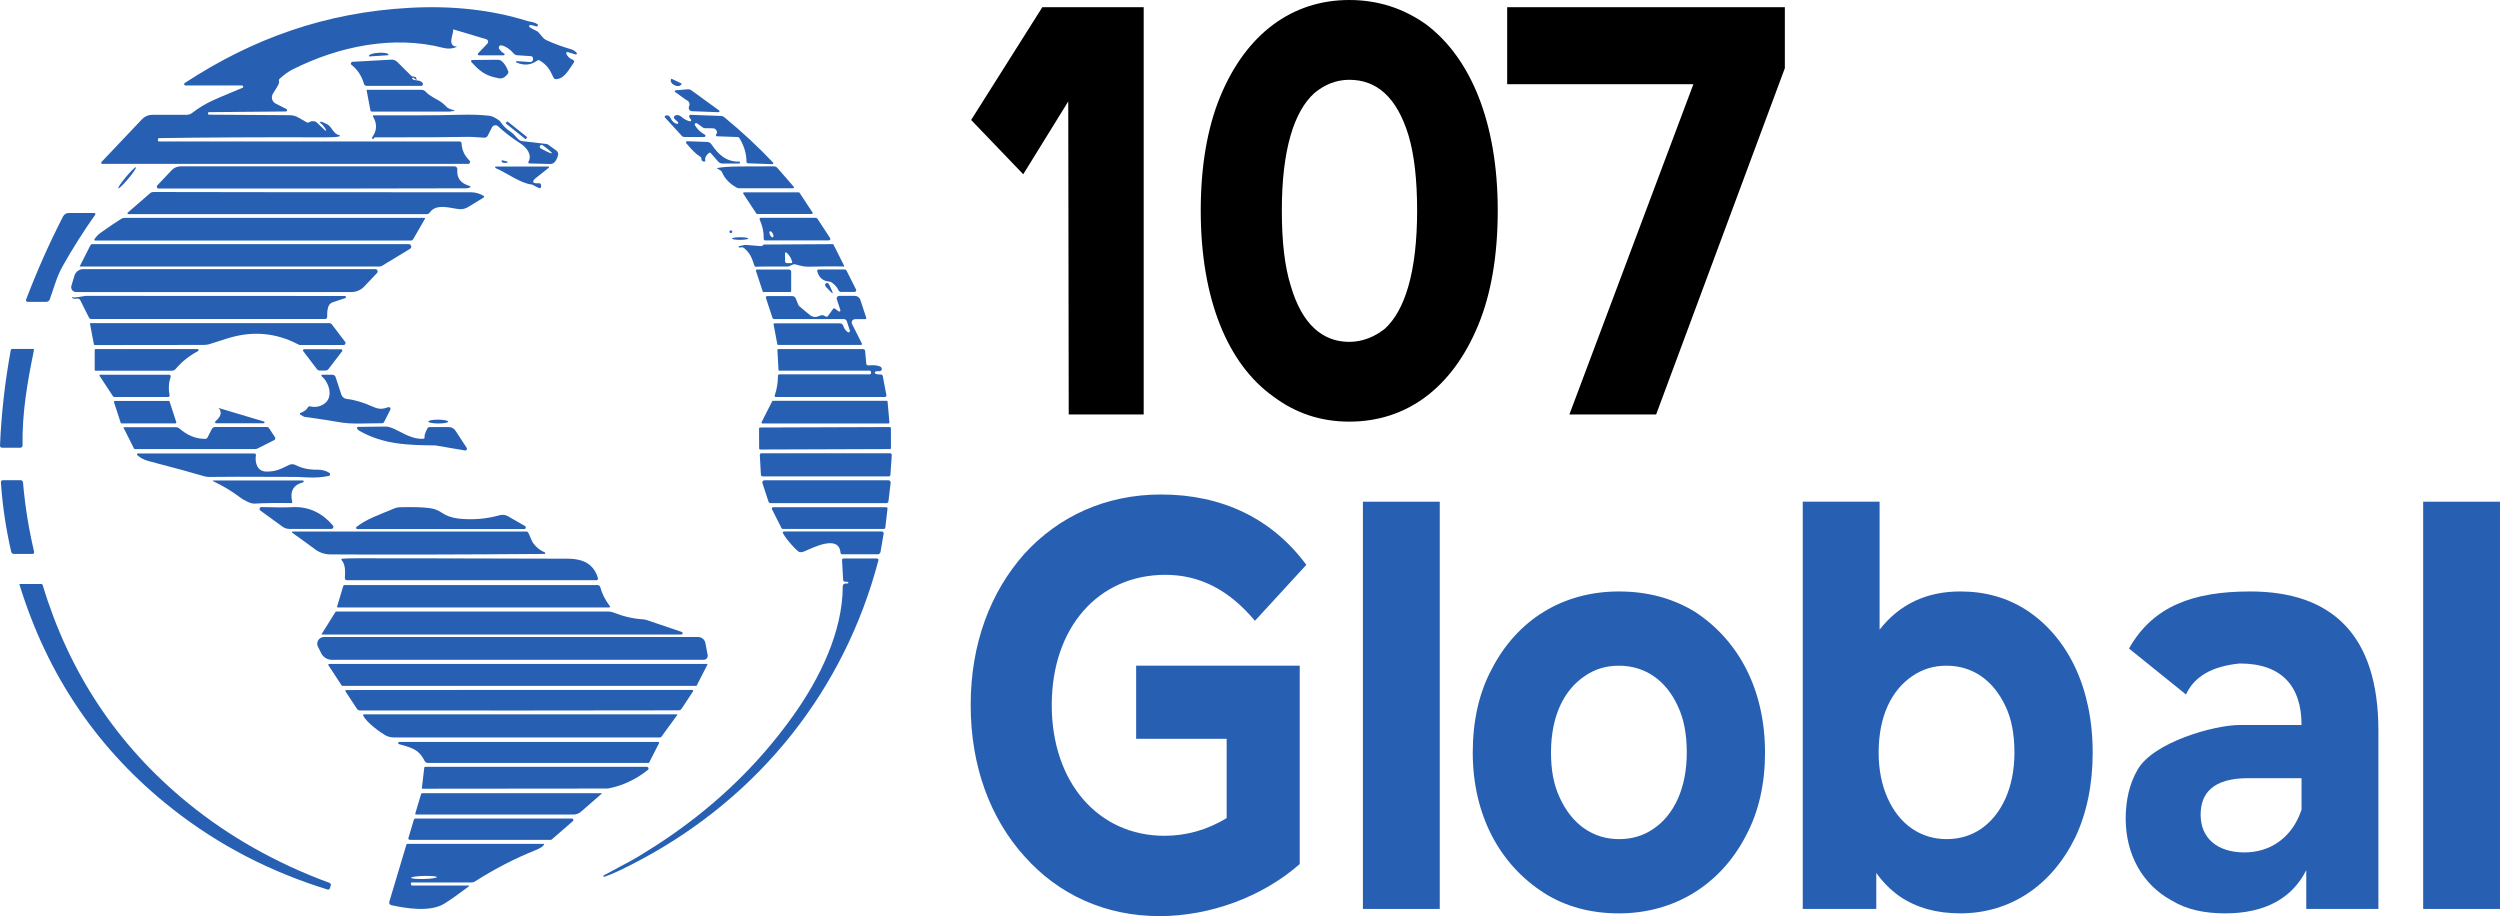 <?xml version="1.0" encoding="UTF-8"?>
<svg id="Layer_1" data-name="Layer 1" xmlns="http://www.w3.org/2000/svg" viewBox="0 0 2000 732.91">
  <defs>
    <style>
      .cls-1 {
        fill: #2760b3;
      }
    </style>
  </defs>
  <g>
    <path class="cls-1" d="M260.88,103.9c-1.49-2.66-2.99-4.46-4.5-5.39-.32-.19-.41-.6-.21-.92.1-.16.27-.28.46-.32.32-.06,1.92.59,4.79,1.96,4.22,1.99,5.09,8.17,9.99,8.81.29.03.5.28.47.57-.02.17-.12.33-.27.41-1.03.59-5.21.87-12.53.84-51.33-.14-95.24.08-131.75.64-.57,0-1.03.47-1.03,1.05v.73c0,.49.4.89.89.89h240.48c.86,0,1.56.68,1.6,1.55.2,5.25,2.31,9.83,6.34,13.74.6.59.62,1.56.03,2.16-.28.29-.67.46-1.08.46H81.8c-.48,0-.87-.38-.87-.86,0-.22.08-.44.23-.6l32.52-34.3c2.1-2.21,5.01-3.47,8.05-3.47h27.59c1.58,0,3.13-.53,4.4-1.51,11.52-8.94,20.08-11.48,40.25-20.08.5-.2.75-.77.55-1.27-.15-.39-.53-.63-.94-.62h-45.23c-.59-.02-1.06-.51-1.04-1.1,0-.35.19-.67.47-.86C202.83,30.38,260.93,9.93,327.58,6.26c34.3-1.89,65.72,1.62,94.26,10.52,2.74.87,5.13.59,8.08,2.58.45.32.55.95.23,1.4-.25.35-.69.5-1.1.38-2.36-.81-4.04-1.16-5.04-1.07-.46.05-.8.47-.75.93.02.17.09.33.2.46.64.73,2.84,1.97,6.59,3.72.12.06.23.15.32.25l4.15,4.77c.71.81,1.57,1.46,2.53,1.89,5.96,2.77,12.53,5.19,19.71,7.28,1.86.53,3.38,1.5,4.56,2.9.28.34.24.84-.1,1.13-.21.17-.49.23-.75.15l-6.23-1.87c-.52-.16-1.07.12-1.23.64-.07.23-.06.48.04.71,1.05,2.28,2.78,3.86,5.18,4.75.82.29,1.25,1.19.95,2.01-.05.14-.12.27-.2.38-3.86,5.34-7.3,12.85-14.15,13.17-.86.04-1.65-.45-2.01-1.23-3.35-7.21-5.07-9.9-11.02-13.71-.62-.39-1.41-.36-1.99.07-4.97,3.65-10.53,4.16-16.68,1.53-.29-.12-.43-.45-.31-.74.1-.23.33-.38.59-.35l10.77.71c1.14.09,2.14-.77,2.23-1.91,0-.06,0-.11,0-.17v-.87c0-.91-.72-1.67-1.64-1.73l-11-.75c-1.05-.06-2.04-.54-2.74-1.35-3.15-3.57-6.38-5.75-9.7-6.53-.99-.24-1.99.37-2.23,1.36-.12.5-.03,1.02.25,1.45,1.03,1.6,2.33,2.82,3.88,3.67.38.2.52.67.32,1.05-.13.25-.4.41-.68.41h-19.67c-.52,0-.94-.41-.94-.94,0-.24.09-.48.25-.66l7.44-7.83c.79-.83.76-2.14-.07-2.94-.24-.23-.53-.39-.84-.49l-26.35-7.87c-.07-.03-.15.01-.17.08,0,.02,0,.04,0,.05.52,3.56-5.16,13.17,2.74,13.6.1.01.17.1.16.2,0,.06-.04.11-.09.14-3.44,1.43-7,1.67-10.68.71-39.77-10.31-83.7-1.28-120.34,17.14-3.56,1.79-7.11,4.34-10.66,7.64-.53.5-.7,1.27-.43,1.94.66,1.6-2.33,5.8-4.91,9.97-1.6,2.61-.78,6.03,1.84,7.64.12.08.25.15.38.21l8.6,4.4c.5.26.7.88.44,1.38-.17.34-.52.55-.9.56l-61.4.55c-.53.01-.95.45-.94.98,0,0,0,.02,0,.02v.05c.04.54.49.96,1.03.96l64.39.41c2.48.01,4.92.68,7.07,1.94l6.5,3.74c.63.36,1.4.35,1.99-.05,1.19-.76,2.62-1,4.31-.71.65.1,1.26.41,1.73.87l6.85,6.48c.19.15.46.12.61-.07.1-.13.12-.31.05-.46Z"/>
    <path class="cls-1" d="M295.36,45.18c-.09,0-.17-.07-.18-.16l-.02-.34c-.08-1.07,3.19-2.15,7.29-2.42,0,0,.01,0,.02,0l.71-.05c4.1-.27,7.48.39,7.55,1.45,0,0,0,0,0,0l.02.34c0,.09-.07.17-.16.18l-15.22.98Z"/>
    <path class="cls-1" d="M332.94,62.32c.84,2.05.25,2.09-1.76.11-.28-.3-.8-.37-1.15-.15-.35.21-.41.63-.12.93,1.62,1.76,5.77.18,8.15,3.08.52.64.42,1.57-.22,2.09-.26.21-.59.33-.93.33h-43.63c-.97,0-1.82-.65-2.08-1.57-1.81-6.34-5.13-11.42-9.97-15.22-.61-.47-.71-1.35-.24-1.95.25-.32.62-.51,1.02-.53l31.03-1.73c1.8-.1,3.56.58,4.84,1.87l11.07,11.04c.21.21.47.35.75.41l2.33.52c.41.1.75.39.91.78Z"/>
    <path class="cls-1" d="M377.16,49.7c-.39-.39-.41-1.02-.03-1.41.18-.19.43-.3.69-.3l20.45-.18c1.14,0,2.23.39,3.1,1.1,2.14,1.76,3.88,4.46,5.2,8.1.24.67.13,1.42-.3,2.01-2.16,2.83-4.43,4.05-6.8,3.67-12.09-1.94-16.59-6.89-22.32-12.98Z"/>
    <path class="cls-1" d="M545.08,66.73c.17.08.24.29.16.46l-.09.18c-.72,1.53-3.02,1.95-5.14.94,0,0-.01,0-.02,0l-.64-.32c-2.12-1-3.25-3.06-2.53-4.58,0,0,0,0,0,0l.09-.18c.08-.17.29-.24.46-.16l7.71,3.67Z"/>
    <path class="cls-1" d="M540.4,72.27l9.72-.84c1.07-.09,2.14.21,3.01.84l22.18,16.11c.34.26.41.75.14,1.09-.15.19-.38.31-.62.3-1.58-.06-8.71-.33-21.38-.8-1.44-.05-2.55-1.29-2.48-2.77.02-.37.11-.73.26-1.06,1.1-2.33-.25-4.47-2.51-5.34-.09-.03-2.98-2.11-8.67-6.25-.32-.23-.39-.67-.16-.99.12-.16.3-.27.5-.29Z"/>
    <path class="cls-1" d="M363.11,88.84c-1.17.06-1.86.12-2.05.18-.47.17-.96.25-1.46.25l-62.2-.02c-.52,0-.96-.37-1.05-.87l-3.06-16.11c-.04-.2.09-.39.29-.43.02,0,.05,0,.07,0h43.49c1.27,0,2.47.53,3.33,1.46,4.95,5.36,11.43,6.14,16.52,11.98,1.03,1.17,3.1,2.13,6.18,2.88.19.02.33.19.31.38-.02.19-.19.33-.38.31h0Z"/>
    <path class="cls-1" d="M298.37,93.17c-.18-.28-.08-.65.21-.82.1-.06.21-.09.32-.09,25.19-.11,45.75.25,68.89-.43,8.52-.26,16.3-.02,23.34.73,2.39.24,5.13,1.52,8.24,3.83.44.33.82.74,1.12,1.21,1.99,3.06,4.57,5.61,7.74,7.64,3.26,2.1,4.31,4.34,6.75,6.39.85.73,1.9,1.18,3.01,1.3l19.6,2.3c.22.03.44.12.62.25l6.89,5c1.21.88,1.74,2.41,1.32,3.83-1.34,4.64-3.4,6.93-6.18,6.87-9.17-.23-14.74-.37-16.7-.41-.5,0-.91-.42-.9-.93,0-.16.04-.31.12-.44,3.13-5.48-1.25-11.32-6.48-14.69-6.68-4.29-12.63-8.85-17.84-13.69-1.23-1.15-3.17-1.09-4.32.14-.2.21-.36.45-.49.7l-3.38,6.62c-.56,1.12-1.76,1.78-3.01,1.67-5.89-.53-11.27-.74-16.16-.62-11.24.27-34.49.39-69.76.34-1.31,0-2.02.14-2.12.43-.27.73-.5,1.08-.68,1.05-.58-.11-.96-.67-.85-1.26.03-.16.09-.3.19-.43,3.77-5.25,3.95-10.75.52-16.5ZM432.04,116.63c-.56.88-.34,1.6.66,2.14,5.49,3.01,8.4,4.27,8.72,3.79.3-.49-2.08-2.57-7.16-6.25-.91-.67-1.65-.56-2.21.32Z"/>
    <path class="cls-1" d="M563.84,107.71c.49.26.68.86.43,1.35-.17.33-.51.54-.88.54h-16.04c-.7,0-1.36-.3-1.83-.82l-13.69-14.97c-.18-.2-.2-.5-.05-.71.65-.91,1.72-1.07,3.19-.48.46.2.95.83,1.48,1.89,1.26,2.51,2.92,4.04,4.97,4.59.47.16.97-.1,1.13-.56.12-.36,0-.76-.3-.99-2.16-1.84-3.22-3.01-3.17-3.51.15-1.56,1.86-2.38,3.82-1.84.69.19,1.35.54,1.9,1,2.56,2.14,4.93,3.43,7.12,3.86.46.09.9-.2,1-.66.05-.22,0-.45-.13-.64l-1.3-2.01c-.37-.57-.21-1.33.35-1.7.21-.14.45-.2.7-.19l24.14.89c1.05.03,2.06.42,2.88,1.1,14.28,11.8,27.24,23.87,38.88,36.19.29.32.27.81-.05,1.1-.15.14-.35.21-.55.2l-19.53-.71c-.65-.02-1.15-.56-1.14-1.21.03-6.39-1.84-12.69-5.61-18.92-.32-.51-.86-.84-1.46-.87l-16.77-.62c-.14,0-.27-.08-.34-.21-.35-.65-.33-1.16.05-1.53,1-.96.69-2.71-.7-3.91-.27-.23-.56-.43-.88-.59-.29-.14-2.76-.21-7.42-.21-.64,0-1.26-.2-1.78-.57l-4.59-3.33c-.52-.4-1.26-.3-1.66.22-.31.4-.33.96-.05,1.38,2.05,3.29,4.68,5.77,7.87,7.44Z"/>
    <rect class="cls-1" x="412.12" y="93.97" width="2.1" height="20.49" rx=".4" ry=".4" transform="translate(73.96 362.1) rotate(-51.4)"/>
    <path class="cls-1" d="M591.4,130.8h-13.62c-1.2,0-2.35-.52-3.15-1.44l-6-6.89c-.38-.44-1.04-.49-1.48-.12h0c-2.43,2.03-3.42,3.98-2.94,5.87.11.47-.18.93-.64,1.05-.13.03-.26.03-.39,0-1.45-.29-2.12-.97-2.03-2.03.05-.8-.35-1.56-1.05-1.96-3.03-1.78-6.72-5.35-11.09-10.72-.34-.41-.27-1.01.15-1.35.18-.15.42-.23.65-.22l16.04.57c1.31.06,2.51.73,3.24,1.8,5.18,7.69,11.73,14.4,22.54,13.92.18,0,.32.14.32.32,0,0,0,.02,0,.02l-.02.68c-.01.28-.24.5-.52.5Z"/>
    <path class="cls-1" d="M405.62,130.18c-1.78.27-3.09.16-3.92-.34-.45-.26-.61-.82-.36-1.26.05-.09.12-.18.2-.24.18-.15,1.56.14,4.13.87.27.07.43.34.36.61-.05.19-.21.34-.4.37Z"/>
    <path class="cls-1" d="M376.07,149.9c-1.16.5-2.11.75-2.88.75-68.17.21-150.24.27-246.23.18-.83,0-1.5-.68-1.5-1.51,0-.38.15-.74.4-1.02l11.52-12.18c1.85-1.94,4.42-3.04,7.1-3.03h219.17c1.22,0,2.22.98,2.22,2.2,0,.07,0,.14,0,.21-.65,6.92,2.72,11.37,10.11,13.35.3.09.48.4.4.7-.04.16-.16.29-.31.35Z"/>
    <path class="cls-1" d="M574.08,134.36c8.53-1.57,21.52-1.16,45.11-1.28,1.01-.01,1.98.42,2.65,1.19l13.19,15.17c.26.29.23.74-.07,1-.13.11-.3.18-.48.18h-43.06c-.69,0-1.37-.17-1.99-.5-5.6-2.98-9.55-7.11-11.87-12.39-.32-.74-.89-1.33-1.6-1.69l-2.01-1.03c-.17-.08-.24-.29-.15-.46.05-.1.15-.17.26-.2Z"/>
    <path class="cls-1" d="M439.05,134.15l-11.02,8.78c-.24.2-.46.42-.66.66-1.9,2.31-.58,3.32,3.97,3.01.58-.03,1.12.32,1.32.87.38,1,.35,1.88-.09,2.62-.29.47-.88.63-1.37.39l-5.39-2.74c-.14-.08-.28-.12-.43-.14-8.51-.66-20.76-9.7-28.86-13.12-.34-.13-.51-.52-.37-.86.1-.26.35-.42.63-.42h41.96c.29,0,.52.24.52.53,0,.16-.07.31-.2.4Z"/>
    <ellipse class="cls-1" cx="101.7" cy="142.25" rx="10.98" ry="1.16" transform="translate(-72.64 128.72) rotate(-50)"/>
    <path class="cls-1" d="M102.61,171.28c-.37,0-.66-.29-.66-.66,0-.19.08-.38.23-.5l17.98-15.63c.65-.57,1.48-.89,2.35-.89,55.05.14,139.75.21,254.1.21,3.48,0,6.88.94,10.2,2.81.41.23.55.74.32,1.15-.07.13-.18.24-.3.31l-12.41,7.6c-2.06,1.26-4.47,1.84-6.89,1.64-6.55-.52-18.44-5.02-23.75,2.72-.53.78-1.4,1.25-2.33,1.26H102.61Z"/>
    <path class="cls-1" d="M605.09,170.87l-10.45-15.9c-.21-.33-.12-.77.2-.98.12-.08.25-.12.39-.12h43.81c.24,0,.46.12.59.32l10.45,15.9c.21.33.12.77-.2.98-.12.08-.25.12-.39.12h-43.81c-.24,0-.46-.12-.59-.32Z"/>
    <path class="cls-1" d="M75.48,170.41c.48,0,.86.4.85.88,0,.17-.05.33-.14.46-9.31,13.14-18.02,26.9-26.13,41.28-4.63,8.19-6.91,17.25-10.22,26.42-.43,1.23-1.59,2.05-2.9,2.05h-14.76c-.77,0-1.39-.62-1.39-1.39,0-.17.03-.34.09-.5,8.9-23.3,18.76-45.48,29.6-66.51.85-1.65,2.55-2.69,4.4-2.69h20.6Z"/>
    <path class="cls-1" d="M339.56,174.27c.27,0,.48.21.48.49,0,.09-.02.19-.07.27l-9.42,16.32c-.38.68-1.1,1.1-1.87,1.1H76.15c-.39,0-.71-.3-.72-.69,0-.15.04-.3.13-.43,1.48-2.13,3.11-3.83,4.91-5.09,6.77-4.81,12.25-8.52,16.45-11.14.83-.54,1.81-.82,2.81-.82h239.84Z"/>
    <path class="cls-1" d="M612.19,192.34c-.68,0-1.23-.55-1.23-1.23,0-.02,0-.03,0-.05.17-5.14-.91-10.28-3.22-15.4-.23-.52.01-1.12.53-1.35.13-.06.27-.08.41-.09h43.54c.75,0,1.46.38,1.87,1l9.99,15.22c.37.57.2,1.34-.38,1.7-.19.12-.42.19-.65.19h-50.86ZM615.94,185.05c-.61.3-.56,1.63.1,2.96.66,1.33,1.7,2.16,2.3,1.86t0,0c.61-.3.56-1.63-.1-2.96-.66-1.33-1.7-2.16-2.3-1.86h0Z"/>
    <circle class="cls-1" cx="584.67" cy="185.38" r="1.1"/>
    <ellipse class="cls-1" cx="592.09" cy="190.83" rx="6.46" ry="1.05" transform="translate(-.66 2.07) rotate(-.2)"/>
    <path class="cls-1" d="M63.82,213.24s-.07,0-.09-.04c0-.02,0-.05.02-.07l8.67-17.05c.24-.48.73-.78,1.26-.78h253.35c1.11,0,2,.91,1.99,2.03,0,.7-.37,1.34-.96,1.71l-22.52,13.65c-.61.36-1.31.55-2.03.55H63.82Z"/>
    <path class="cls-1" d="M591.72,198.07c-.4.07-.77-.19-.84-.58,0-.01,0-.03,0-.04v-.02c.04-.26.24-.47.5-.52l3.97-.87c.53-.11,1.08-.14,1.62-.09l11.55.94c.74.07,1.47-.22,1.96-.78.11-.11.21-.24.32-.39.14-.06.28-.09.43-.09l54.95-.32c.27,0,.51.15.64.39l8.67,17.25c.04.07,0,.15-.08.19-.02,0-.04.02-.06.02-8.82-.12-18.44-.05-28.87.21-2.33.05-5.77-.59-10.34-1.89-.69-.2-1.43-.12-2.05.23-1.81,1.02-3.22,1.52-4.22,1.51-15.44-.05-23.64.02-24.6.21-.77.15-1.53-.29-1.78-1.03-2.21-6.59-3.38-9.88-8.37-14.03-.57-.45-1.3-.64-2.01-.52l-1.39.25ZM628.03,202.58v6.39c0,.86.69,1.55,1.55,1.55h3.42c.45,0,.82-.38.81-.83,0-.07-.01-.15-.03-.22-.93-3.13-2.46-5.61-4.61-7.42-.28-.25-.71-.23-.97.05-.12.13-.18.3-.17.47Z"/>
    <path class="cls-1" d="M300.31,215.29c1.01,0,1.83.81,1.83,1.83,0,.47-.18.93-.5,1.27l-10.25,10.82c-2.68,2.83-6.41,4.43-10.31,4.43H60.83c-2.14,0-3.88-1.73-3.88-3.87,0-.38.05-.76.16-1.12l2.44-8.12c.92-3.1,3.77-5.23,7.01-5.23h233.75Z"/>
    <path class="cls-1" d="M604.73,216.57c-.13-.37.07-.77.44-.9.08-.03.16-.04.24-.04h25.76c.97,0,1.76.8,1.76,1.78v15.63c0,.3-.25.55-.55.55h-21.72c-.2,0-.39-.13-.46-.32l-5.48-16.7Z"/>
    <path class="cls-1" d="M684.82,231.56c.35.67.08,1.5-.6,1.85-.2.1-.41.16-.63.16h-10.68c-.96,0-1.83-.58-2.19-1.46-.82-2.01-2.53-4.01-5.11-6-.66-.49-1.44-.79-2.26-.87-4.94-.37-8.13-3.1-9.56-8.21-.18-.62.19-1.26.82-1.44.1-.03.21-.04.32-.04h20.72c.68,0,1.31.39,1.62,1l7.55,15.01Z"/>
    <path class="cls-1" d="M660.75,226.68c1.03-.7,1.94-.27,2.72,1.3,2.05,4.15,2.93,6.34,2.62,6.55-.32.21-2.03-1.41-5.13-4.86-1.17-1.31-1.24-2.3-.21-2.99Z"/>
    <path class="cls-1" d="M58.1,237.75c.4.46,3.64.14,9.72-.96.33-.06.69-.09,1.05-.09l207.01.09c.49,0,.9.38.91.87,0,.39-.24.74-.61.86l-9.9,3.24c-1.72.58-3.07,1.93-3.63,3.65-.75,2.3-1.03,4.96-.87,7.99.06.94-.66,1.76-1.62,1.82-.04,0-.08,0-.12,0H73c-.76,0-1.45-.42-1.8-1.1l-7.03-14.01c-.45-.9-1.43-1.4-2.42-1.25-2.37.35-3.75.08-4.13-.82-.05-.15.02-.32.16-.39.11-.05.24-.01.32.09Z"/>
    <path class="cls-1" d="M669.42,239.39c-.35-1.09.25-2.26,1.34-2.61.2-.07.41-.1.63-.1h12.44c2.03,0,3.83,1.3,4.47,3.22l4.7,14.38c.14.42-.1.87-.53,1.01-.08.03-.16.04-.24.04h-8.24c-1.46,0-2.65,1.18-2.65,2.65,0,.42.1.83.28,1.2l7.92,15.72c.18.35.04.77-.31.95-.1.05-.21.08-.33.08h-66.45c-.28,0-.52-.2-.57-.48l-3.03-16c-.06-.36.18-.7.54-.77.03,0,.07,0,.1,0h52.5c1.16,0,2.19.75,2.56,1.85.81,2.36,2.04,4.08,3.7,5.18.51.33,1.18.19,1.52-.31.18-.28.23-.62.13-.94l-2.44-7.48c-.34-1.02-1.3-1.71-2.37-1.71h-55.61c-.71,0-1.33-.45-1.55-1.12l-5.2-15.86c-.19-.56.11-1.17.67-1.36.11-.04.23-.06.35-.06h20.15c1.16,0,2.2.7,2.65,1.78l1.99,4.91c.26.63.65,1.19,1.16,1.62,4.29,3.67,7.23,6.08,8.83,7.26,1.83,1.33,4.29,1.52,6.41.48,2.21-1.08,3.93-1.05,5.18.09.61.57,1.56.53,2.13-.08.04-.04.07-.08.11-.13l4.15-5.73c.31-.43.91-.52,1.34-.21,0,0,0,0,0,0l3.01,2.19c.4.31.97.23,1.28-.17.19-.24.24-.56.14-.85l-2.83-8.63Z"/>
    <path class="cls-1" d="M75.1,275.4l-3.1-16.31c-.04-.27.14-.53.41-.57.02,0,.05,0,.07,0h191.06c.73,0,1.43.34,1.89.94l10.68,14.01c.53.69.4,1.68-.29,2.21-.28.21-.62.33-.96.33h-34.57c-.51,0-1.01-.13-1.46-.37-18.15-9.6-37.26-11.19-57.34-4.77-9.02,2.89-13.84,4.42-14.47,4.59-1.27.3-2.58.46-3.9.48l-87.23.11c-.38,0-.71-.27-.78-.64Z"/>
    <path class="cls-1" d="M620.61,317.61c-.49,0-.89-.39-.9-.87,0-.1.02-.2.05-.29,1.75-5.14,2.61-10.4,2.58-15.77-.01-.67.53-1.22,1.21-1.23,0,0,.02,0,.02,0h72.29c.54,0,.98-.44.98-.98v-.75c0-.64-.51-1.16-1.14-1.16h-72.38c-.28,0-.51-.21-.52-.48l-.89-16.09c-.03-.36.26-.68.64-.71.02,0,.03,0,.05,0h67.95c.8,0,1.47.6,1.55,1.39l.89,10.18c.07.88.83,1.53,1.7,1.46.01,0,.02,0,.03,0,4.58-.41,7.85-.03,9.81,1.14.9.55,1.19,1.73.65,2.63-.46.77-1.38,1.11-2.23.82-.08-.02-.82.05-2.24.21-.55.07-.94.57-.87,1.12.04.33.25.62.55.77,1.02.47,2.43.67,4.24.59.77-.02,1.45.52,1.6,1.28l2.88,15.2c.14.7-.33,1.39-1.05,1.53-.08.02-.17.02-.25.02h-87.21Z"/>
    <path class="cls-1" d="M27.2,279.85c-5.41,26.56-9.56,50.25-9.15,76.51.01,1-.78,1.81-1.78,1.83,0,0-.02,0-.02,0H1.62c-.89,0-1.62-.72-1.62-1.62,0-.02,0-.05,0-.07,1.05-25.42,3.93-50.95,8.65-76.58.1-.46.51-.8.98-.8h16.98c.34,0,.61.29.6.63,0,.03,0,.07-.01.1Z"/>
    <path class="cls-1" d="M158.36,280.92c-6.89,3.61-12.83,8.35-17.82,14.24-.75.9-1.86,1.41-3.03,1.41h-61.13c-.34,0-.62-.28-.62-.62h0v-16.04c0-.38.32-.68.71-.68h81.48c.49-.01.9.38.91.87,0,.35-.19.66-.5.82Z"/>
    <path class="cls-1" d="M258.14,279.37c9.78.02,14.75.04,14.9.07.55.09.92.6.83,1.15-.03.16-.09.31-.19.45l-11.02,14.33c-.44.57-1.07.95-1.78,1.07-.08.02-1,.02-2.76.02s-2.69,0-2.78-.02c-.71-.13-1.34-.52-1.78-1.1l-10.95-14.38c-.33-.44-.25-1.07.19-1.41.13-.1.28-.16.45-.19.15-.03,5.12-.03,14.9,0Z"/>
    <path class="cls-1" d="M80.12,299.77h55.22c.69,0,1.25.57,1.25,1.25,0,.13-.02.25-.06.37-1.6,4.91-1.88,9.8-.84,14.67.14.7-.32,1.39-1.03,1.53-.08.02-.17.02-.25.02h-42.94c-.43,0-.83-.21-1.07-.57l-10.75-16.38c-.18-.26-.11-.62.15-.79.1-.06.21-.1.33-.1Z"/>
    <path class="cls-1" d="M240.3,330.37c3.07-1.16,5.03-2.59,5.86-4.31.36-.75,1.19-1.14,1.99-.96,4.56,1.03,8.57.13,12.03-2.72,6.62-5.43,2.74-16.91-2.88-21.38-.29-.24-.33-.67-.09-.96.13-.15.32-.24.52-.25h8.21c1.14,0,2.16.73,2.53,1.83l4.59,13.99c.64,1.96,2.36,3.35,4.4,3.56,6.04.61,13.29,2.79,21.75,6.55,4.04,1.8,7.23,1.55,11.34.07.72-.28,1.52.08,1.8.8.14.37.12.78-.06,1.14l-5.04,9.88c-.31.6-.93.98-1.6.98-15.01-.05-24.14,1.14-36.24-1.19-3.71-.72-12.42-2.04-26.13-3.97-.05,0-1.08-.6-3.1-1.8-.33-.21-.43-.65-.22-.98.08-.13.2-.22.34-.28Z"/>
    <path class="cls-1" d="M135.66,321.24l5.36,16.45c.14.41-.08.85-.48.99-.08.03-.16.04-.25.04h-42.99c-.34,0-.64-.2-.75-.52l-5.36-16.45c-.14-.41.08-.85.48-.99.08-.03.16-.04.25-.04h42.99c.34,0,.64.2.75.52Z"/>
    <path class="cls-1" d="M710.06,321.28l1.48,16.73c.04.39-.25.73-.64.77-.02,0-.05,0-.07,0h-100.95c-.39,0-.71-.31-.72-.7,0-.11.02-.23.08-.33l8.51-16.73c.12-.24.37-.39.64-.39h90.98c.36,0,.65.28.68.64Z"/>
    <path class="cls-1" d="M211.12,337.23c.38.1.6.48.51.86-.08.31-.37.53-.69.53h-37.95c-.5,0-.92-.39-.93-.9,0-.28.12-.55.34-.72,3.3-2.8,4.63-5.43,3.99-7.9-.29-1.05-.55-1.64-.78-1.76-.27-.17-.46-.33-.57-.5-.07-.1-.05-.25.04-.32.05-.04.12-.05.19-.03l35.85,10.72Z"/>
    <ellipse class="cls-1" cx="350.58" cy="337.26" rx="1.53" ry="7.92" transform="translate(11.49 686.07) rotate(-89.7)"/>
    <path class="cls-1" d="M107.18,358.8l-8.47-16.84c-.04-.07,0-.15.08-.19.02,0,.04-.01.06-.02h41.85c1,0,1.96.35,2.72.98,6.25,5.29,12.39,8.31,20.7,8.37.81.01,1.55-.43,1.92-1.14l3.42-6.75c.52-1,1.54-1.62,2.65-1.62h41.32c.74,0,1.42.37,1.83.98l4.72,7.21c.48.74.28,1.73-.46,2.21-.05.03-.1.06-.16.09l-13.39,6.75c-.59.29-1.23.43-1.89.43h-96.11c-.33,0-.63-.19-.78-.48Z"/>
    <path class="cls-1" d="M339.63,349.83c-.23-1.25.52-3.61,2.24-7.07.34-.67,1.02-1.09,1.76-1.1h15.54c2.06,0,3.99,1.04,5.11,2.76l9.08,13.83c.41.65.22,1.51-.43,1.92-.29.18-.63.25-.96.2l-23.27-3.97c-.2-.03-.4-.05-.59-.07-21.93-.21-41.55-.75-60.7-11.75-.7-.4-1.27-.94-1.71-1.64-.28-.44-.15-1.01.29-1.29.15-.09.32-.14.49-.15l21.79-.25c1.3-.01,2.59.19,3.81.59,7.6,2.42,15.9,9.74,26.63,9.17.55-.03.98-.5.95-1.05,0-.04,0-.09-.02-.13Z"/>
    <rect class="cls-1" x="607.28" y="341.82" width="105.47" height="17.62" rx=".85" ry=".85" transform="translate(-1.22 2.31) rotate(-.2)"/>
    <path class="cls-1" d="M109.73,364c-.28-.28-.28-.72,0-1,.13-.13.32-.21.51-.21h93.37c.64,0,1.16.53,1.16,1.17,0,.06,0,.12-.01.17-1.03,5.8.98,12.96,8.03,13.12,7.78.16,11.61-1.96,18.57-5.34,1.57-.75,3.4-.72,4.95.07,5.2,2.65,10.97,3.9,17.3,3.76,3.47-.09,7.26.84,9.86,2.53.63.41.81,1.26.39,1.9-.2.31-.52.52-.87.59-5.29,1.08-10.82,1.48-16.57,1.19-5.23-.26-8.24-.4-9.01-.41-39.83-.18-63.14-.17-69.94.02-1.38.03-2.75-.15-4.06-.55-7.96-2.4-22.79-6.45-44.5-12.14-3.77-.99-6.83-2.62-9.17-4.88Z"/>
    <path class="cls-1" d="M608.72,379.84l-.87-15.81c-.04-.76.54-1.4,1.3-1.44.02,0,.03,0,.05,0h102.84c.76,0,1.37.61,1.37,1.37,0,.03,0,.06,0,.09l-1.07,15.81c-.05.72-.65,1.28-1.37,1.28h-100.88c-.73,0-1.33-.57-1.37-1.3Z"/>
    <path class="cls-1" d="M25.95,443.16h-14.83c-1.03,0-1.92-.71-2.14-1.71-4.24-18.36-7-36.89-8.26-55.59-.06-.88.6-1.64,1.48-1.71.04,0,.08,0,.12,0h14.17c.99,0,1.82.76,1.92,1.76,1.61,18.76,4.58,37.28,8.9,55.56.18.74-.29,1.47-1.04,1.65-.1.02-.21.04-.31.04Z"/>
    <path class="cls-1" d="M170.73,384.35h71.44c.44,0,.8.35.81.79,0,.37-.24.69-.6.76-7.79,1.99-10.64,7.24-8.56,15.74.09.37-.13.74-.48.83-.06.01-.12.02-.18.02-11.56-.21-21.48-.08-29.75.41-2.69.16-8.49-2.74-11.41-5-6.19-4.78-13.33-9.07-21.4-12.89-.18-.07-.27-.27-.2-.44.05-.14.19-.23.33-.22Z"/>
    <path class="cls-1" d="M712.52,386.18l-1.73,14.79c-.1.89-.86,1.56-1.76,1.55h-92.55c-.76,0-1.43-.49-1.67-1.21l-4.86-14.79c-.3-.92.2-1.91,1.12-2.22.18-.06.36-.09.54-.09h99.15c.97,0,1.76.77,1.77,1.74,0,.07,0,.15-.01.22Z"/>
    <path class="cls-1" d="M353.32,410.09c3.83,2.63,8.38,4.23,13.65,4.79,11.2,1.19,22.13.28,32.79-2.72,2.23-.63,4.62-.33,6.62.82l13.65,7.87c.62.37.82,1.17.45,1.78-.23.39-.66.64-1.12.64h-133.44c-.57,0-1.02-.47-1.02-1.03,0-.31.14-.6.38-.79,7.8-6.16,17.2-9.24,30.28-14.76,1.36-.57,2.8-.88,4.27-.91,10.07-.24,17.84-.04,23.32.62,3.89.47,7.29,1.7,10.18,3.7Z"/>
    <path class="cls-1" d="M710.01,407.01l-1.78,15.15c-.07.56-.55.99-1.12.98h-80.91c-.42,0-.81-.24-1-.62l-7.62-15.15c-.28-.55-.05-1.22.5-1.5.16-.08.33-.12.51-.12h90.31c.62,0,1.12.49,1.13,1.11,0,.05,0,.1,0,.15Z"/>
    <path class="cls-1" d="M266.34,420.41c.59.69.52,1.72-.17,2.32-.3.25-.67.4-1.06.4h-33.68c-1.91,0-3.78-.61-5.34-1.73l-17.82-12.96c-.69-.49-.84-1.45-.34-2.14.3-.41.79-.66,1.3-.65,11.64.33,19.74.37,24.3.09,14.01-.82,24.71,5.16,32.81,14.67Z"/>
    <path class="cls-1" d="M233.73,426.16c-.23-.18-.27-.51-.09-.74.09-.12.23-.19.38-.2h187.02c.64,0,1.23.35,1.55.91,1.55,2.67,2.33,6.25,4.31,8.85,2.45,3.18,5.44,5.49,8.97,6.94.33.13.49.5.36.83-.1.24-.33.4-.58.4-71.42.53-128.56.65-171.41.37-4.18-.02-8.51-1.32-12.25-4.11-4.46-3.35-10.54-7.77-18.25-13.26Z"/>
    <path class="cls-1" d="M626.41,426.73c-.3-.48-.15-1.12.35-1.42.17-.1.37-.16.56-.16h78.11c.83,0,1.51.68,1.5,1.51,0,.08,0,.17-.02.25l-2.49,14.63c-.19,1.08-1.13,1.87-2.24,1.87h-28.57c-.62,0-1.14-.48-1.19-1.1-1.14-14.9-21.56-4.4-29.18-1.1-1.06.45-2.22.63-3.38.52-.79-.08-2.47-1.48-5.04-4.22-3.64-3.88-6.44-7.48-8.42-10.79Z"/>
    <path class="cls-1" d="M273.25,448.09c-.25-.27-.23-.69.05-.94.11-.1.25-.16.4-.18,2.68-.21,6.56-.33,11.64-.34,16.05-.05,72.31.06,168.79.32,8.17.03,14.26,1.89,18.28,5.57,2.84,2.6,4.83,5.96,5.96,10.06.19.67-.2,1.36-.87,1.55-.11.03-.23.05-.34.05h-199.75c-.83,0-1.51-.68-1.51-1.53,0-.02,0-.05,0-.07.23-5.25.62-10.88-2.65-14.49Z"/>
    <path class="cls-1" d="M482.86,700.39c.17-.14,7.16-3.89,20.97-11.27,4.62-2.48,11.36-6.56,20.22-12.23,44.62-28.67,81.51-63.55,110.69-104.62,21.13-29.71,39.43-66.93,39.48-103.39,0-1.07.83-1.95,1.89-2.01l2.01-.11c.34,0,.61-.29.6-.63,0-.19-.1-.38-.26-.49-.41-.3-1.12-.39-2.12-.25-.91.1-1.74-.55-1.84-1.45,0-.03,0-.07,0-.1l-.87-15.72c-.05-.7.48-1.32,1.18-1.37.03,0,.06,0,.09,0h26.56c.72,0,1.3.58,1.29,1.29,0,.1-.01.21-.04.31-27.22,103.71-95.06,188.43-189.46,239.07-13.31,7.15-23.24,11.83-29.8,14.03-.32.1-.67-.08-.77-.4-.07-.23,0-.49.18-.65Z"/>
    <path class="cls-1" d="M15.54,467.57c-.05-.13.02-.28.17-.33.03,0,.06-.02.09-.02h17.36c.43,0,.81.28.94.68,21.19,70.36,59.84,128.46,115.94,174.31,33.03,27,70.9,48.37,113.61,64.12.79.3,1.21,1.15.98,1.96l-.71,2.3c-.24.8-1.09,1.26-1.89,1.03-45.97-14.16-87.26-35.61-123.86-64.35-59.27-46.53-100.14-106.44-122.62-179.72Z"/>
    <path class="cls-1" d="M487.85,484.85c.24.29.2.72-.1.96-.13.1-.29.16-.45.15h-217.11c-.29,0-.53-.23-.53-.51,0-.05,0-.11.02-.16l4.86-16.29c.18-.56.69-.94,1.26-.94h202.31c.96,0,1.8.64,2.05,1.55,1.54,5.51,4.1,10.58,7.69,15.22Z"/>
    <path class="cls-1" d="M545.1,507.6h-287.69c-.09.01-.16-.06-.17-.16,0-.04,0-.08.03-.11l11.2-17.91c.07-.13.21-.2.37-.21h217.71c1.46,0,2.9.27,4.24.8,8.14,3.21,15.98,5.02,23.53,5.43,1.01.06,2.01.25,2.97.57l28.16,9.56c.54.21.82.81.61,1.35-.15.4-.53.67-.95.68Z"/>
    <path class="cls-1" d="M566.14,523.98c.34,1.77-.82,3.48-2.59,3.82-.2.04-.4.06-.61.06h-297.43c-3.61,0-6.91-2.04-8.53-5.27l-2.6-5.18c-1.34-2.67-.27-5.92,2.39-7.25.75-.38,1.58-.57,2.42-.57h299.24c2.9,0,5.38,2.05,5.91,4.88l1.8,9.52Z"/>
    <path class="cls-1" d="M565.92,531.71l-8.56,16.77c-.07.14-.21.23-.37.23h-283.22c-.14,0-.27-.07-.34-.18l-10.79-16.47c-.13-.19-.08-.44.11-.57,0,0,0,0,0,0l.43-.3c.07-.04.15-.07.23-.07h302.14c.23,0,.41.19.41.41,0,.06-.02.12-.04.18Z"/>
    <path class="cls-1" d="M415.43,568.41c-16.47,0-58.95-.02-127.44-.05-1,0-1.92-.5-2.46-1.32l-9.15-13.94c-.21-.31-.14-.74.18-.95.12-.08.25-.12.39-.12,74.77-.06,120.92-.09,138.46-.09,17.55-.02,63.72-.02,138.48,0,.38,0,.69.3.69.68,0,.14-.04.28-.12.39l-9.15,13.94c-.54.82-1.47,1.32-2.46,1.32-68.48.09-110.96.14-127.42.14Z"/>
    <path class="cls-1" d="M541.52,571.44c.19,0,.34.15.34.34,0,.07-.02.15-.07.21l-12.78,17.57c-.17.24-.44.39-.73.39h-213.4c-2.39,0-4.75-.64-6.82-1.85-3.74-2.19-14.92-9.99-17.52-15.74-.15-.32-.02-.7.3-.85.09-.04.19-.06.29-.06h250.38Z"/>
    <path class="cls-1" d="M526.53,593.53c.4,0,.73.32.74.73,0,.11-.02.22-.07.32l-7.96,15.61c-.04.08-.12.13-.21.14h-176.77c-1.09,0-2.09-.62-2.58-1.6-4.97-9.83-10.91-10.56-20.54-13.46-.47-.15-.72-.66-.56-1.12.12-.35.44-.6.82-.61h207.14Z"/>
    <path class="cls-1" d="M338.05,630.95c-.3,0-.55-.23-.55-.52,0-.02,0-.05,0-.07l1.92-16.31c.04-.34.33-.6.68-.59h177.37c.76,0,1.37.62,1.36,1.38,0,.42-.19.81-.52,1.07-9.37,7.51-19.75,12.44-31.15,14.76-.47.11-.96.16-1.46.16l-147.66.14Z"/>
    <path class="cls-1" d="M481.42,634.9l-16.68,14.51c-1.66,1.44-3.79,2.24-6,2.24h-126.02c-.3,0-.55-.24-.55-.55,0-.05,0-.11.02-.16l4.72-15.79c.09-.34.4-.57.75-.57h143.64c.1,0,.18.09.18.19,0,.05-.02.1-.06.13Z"/>
    <path class="cls-1" d="M326.73,670.36l4.38-14.69c.15-.49.61-.82,1.12-.82h125.34c.64.01,1.15.54,1.14,1.19,0,.32-.15.63-.39.84l-16.91,14.69c-.21.19-.47.29-.75.3h-112.84c-.64,0-1.16-.54-1.15-1.18,0-.11.02-.22.05-.33Z"/>
    <path class="cls-1" d="M374.79,708.42c.22-.01.4.16.4.38,0,.14-.06.27-.17.35-8.64,6.48-15.19,11.09-19.65,13.83-11.16,6.82-30.21,3.83-42.4,1.14-1.13-.25-1.84-1.38-1.59-2.51.01-.05.02-.09.04-.14l13.69-45.75c.11-.37.45-.62.82-.62h108.75c.29,0,.53.22.54.51,0,.12-.03.24-.11.34-1.03,1.43-3.19,2.79-6.46,4.08-16.75,6.71-33.01,15.11-48.79,25.19-.76.48-1.64.73-2.53.73h-47.96c-.39,0-.7.33-.7.73,0,.08.01.15.04.23l.43,1.37c.03.08.11.14.21.14h45.43ZM349.48,701.69c-.02-.68-4.65-1.11-10.34-.96h0c-5.69.15-10.3.82-10.28,1.5h0c.02.68,4.65,1.11,10.34.96,5.69-.15,10.3-.82,10.28-1.5Z"/>
  </g>
  <g>
    <path d="M854.61,81.12l-36.02,58.29-41.68-43.44,56.95-90.2h81.09v325.79h-59.97l-.38-250.44Z"/>
    <path d="M1018.29,316.93c-35.83-25.71-57.7-77.13-57.7-148.49,0-35.46,5.28-66.04,15.46-90.87C996.79,27.04,1033.75,0,1079.39,0c23.01,0,43.37,6.65,61.47,19.5,35.45,26.6,57.33,78.01,57.33,148.93,0,35.9-5.28,66.49-15.46,91.31-20.74,50.53-57.33,77.57-103.34,77.57-22.63,0-42.99-6.65-61.1-20.39ZM1108.05,262.85c15.84-14.63,25.65-45.21,25.65-94.41,0-24.38-2.26-44.33-6.79-59.84-9.43-31.03-25.65-44.77-47.52-44.77-10.56,0-19.99,3.99-27.91,10.64-16.22,14.63-26.02,45.21-26.02,93.97,0,24.82,2.26,44.77,7.17,60.28,9.05,31.03,25.65,44.77,46.77,44.77,10.56,0,20.37-3.99,28.66-10.64Z"/>
    <path d="M1324.91,331.55h-69.39l99.19-264.18h-148.97V5.76h222.14v48.76l-102.96,277.03Z"/>
  </g>
  <g>
    <path class="cls-1" d="M819.53,685.04c-27.15-30.14-42.99-71.81-42.99-121.01s15.84-90.42,42.99-121.01c27.53-30.14,65.25-47.43,109.37-47.43,49.03,0,89.01,19.5,116.16,56.29l-41.11,44.77c-20.37-24.38-43.75-36.79-71.66-36.79-53.55,0-90.89,42.11-90.89,104.16s37.34,104.61,90.14,104.61c16.97,0,33.94-4.43,49.78-14.18v-63.39h-72.41v-58.51h130.87v158.68c-30.17,26.6-72.41,41.67-112.01,41.67-43.75,0-81.09-17.29-108.24-47.87Z"/>
    <path class="cls-1" d="M1151.8,727.15h-61.47v-325.79h61.47v325.79Z"/>
    <path class="cls-1" d="M1235.15,714.29c-35.45-22.61-56.95-62.5-56.95-112.14,0-25.27,4.9-47.87,15.46-67.37,19.99-38.56,56.19-61.61,101.45-61.61,22.63,0,42.62,5.32,60.34,15.96,35.07,22.61,56.57,62.06,56.57,113.03,0,24.38-4.9,46.98-15.09,66.04-19.99,39.01-56.95,62.5-101.83,62.5-22.25,0-42.62-5.32-59.97-16.4ZM1323.02,662.88c16.22-11.08,26.4-32.36,26.4-60.73,0-14.63-2.26-27.04-7.17-37.23-9.43-20.83-26.4-32.36-47.14-32.36-10.18,0-19.23,2.66-27.53,8.42-16.22,11.08-26.78,31.47-26.78,61.17,0,14.18,2.26,26.15,7.17,36.35,9.81,21.28,26.78,32.8,47.14,32.8,10.56,0,19.61-2.66,27.91-8.42Z"/>
    <path class="cls-1" d="M1519.52,716.95c-6.79-4.88-13.2-11.08-18.48-18.62v28.81h-58.83v-325.79h61.47v102.39c15.84-20.39,37.71-30.58,64.49-30.58,19.99,0,37.71,4.88,53.93,15.51,31.68,21.28,52.05,60.73,52.05,113.47,0,25.71-4.9,48.76-13.95,67.82-18.86,38.56-52.05,60.73-92.02,60.73-18.86,0-35.07-4.43-48.65-13.74ZM1585.14,662.88c15.84-11.08,26.4-32.36,26.4-60.73,0-14.63-2.26-27.04-7.17-37.23-9.81-20.83-26.4-32.36-47.14-32.36-10.18,0-19.23,2.66-27.53,8.42-16.22,11.08-26.78,31.47-26.78,61.17,0,14.18,2.64,26.15,7.17,36.35,9.43,21.28,26.78,32.8,47.14,32.8,10.18,0,19.61-2.66,27.91-8.42Z"/>
    <path class="cls-1" d="M1737.51,720.5c-23.76-12.85-36.96-37.23-36.96-65.6,0-14.63,3.02-27.92,9.43-39.01,12.45-22.16,61.47-35.9,81.84-35.9h49.41c0-31.03-15.84-49.2-49.41-49.2-22.63,2.22-36.58,10.64-42.99,24.82l-45.63-36.79c19.23-34.13,51.67-45.65,96.93-45.65,65.25,0,102.58,34.57,102.58,111.26v142.73h-57.7v-31.03c-11.31,22.61-33.19,34.57-64.87,34.57-16.59,0-30.93-3.1-42.62-10.19ZM1841.22,647.81v-25.27h-42.62c-28.66,0-38.09,12.41-38.09,29.25,0,18.62,13.2,30.14,35.07,30.14,20.37,0,38.09-11.52,45.63-34.13Z"/>
    <path class="cls-1" d="M2000,727.15h-61.47v-325.79h61.47v325.79Z"/>
  </g>
</svg>